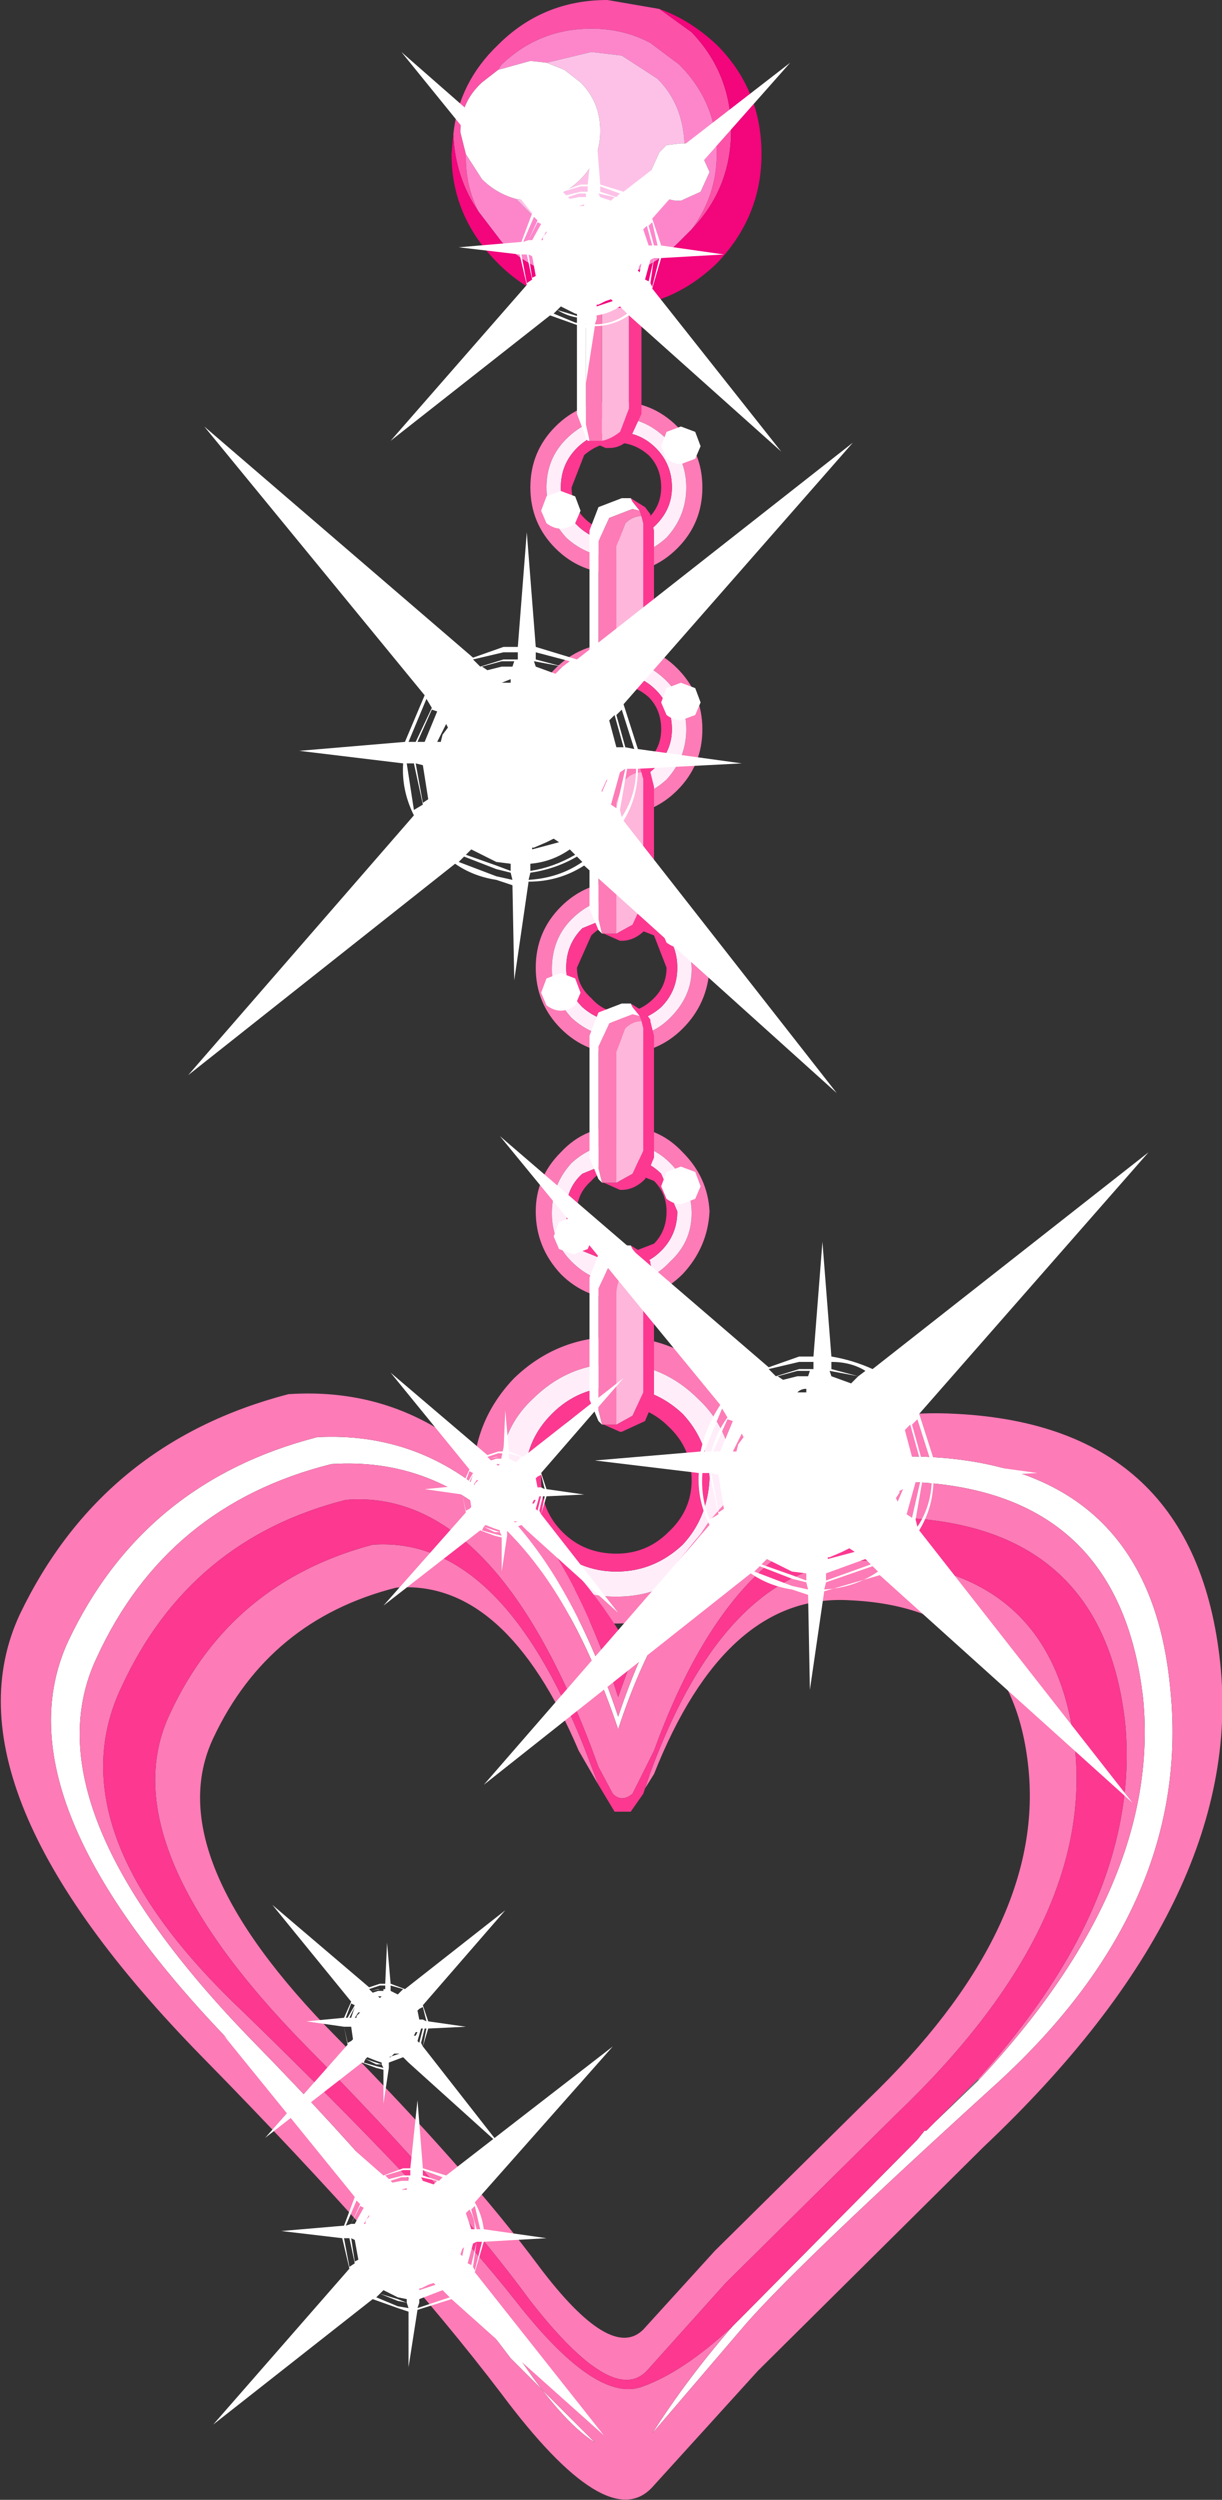 <?xml version="1.0" encoding="UTF-8" standalone="no"?>
<svg xmlns:xlink="http://www.w3.org/1999/xlink" height="69.75px" width="34.1px" xmlns="http://www.w3.org/2000/svg">
  <rect width="100%" height="100%" fill="#333333" stroke="none"/>
  <g transform="matrix(1.0, 0.0, 0.0, 1.0, 17.05, 34.85)">
    <path d="M2.45 4.2 Q1.45 3.2 0.15 3.2 -1.2 3.2 -2.2 4.2 -3.15 5.1 -3.1 6.5 -3.15 7.8 -2.2 8.8 -1.2 9.7 0.15 9.7 1.45 9.7 2.45 8.8 3.4 7.8 3.4 6.5 3.4 5.1 2.45 4.2 M0.15 10.45 Q-1.5 10.45 -2.7 9.3 -3.85 8.1 -3.85 6.45 -3.85 4.8 -2.7 3.6 -1.5 2.45 0.15 2.45 1.8 2.45 3.0 3.6 4.15 4.8 4.15 6.45 4.15 8.1 3.0 9.3 1.8 10.45 0.15 10.45" fill="#fd7bb6" fill-rule="evenodd" stroke="none"/>
    <path d="M2.75 6.4 Q2.7 5.35 2.0 4.6 1.2 3.85 0.15 3.85 -0.9 3.85 -1.65 4.6 -2.4 5.35 -2.4 6.4 -2.4 7.5 -1.65 8.25 -0.9 9.0 0.15 9.0 1.2 9.0 2.0 8.25 2.7 7.5 2.75 6.4 M2.45 4.2 Q3.4 5.1 3.4 6.5 3.4 7.8 2.45 8.8 1.45 9.7 0.15 9.7 -1.2 9.7 -2.2 8.8 -3.15 7.8 -3.1 6.5 -3.15 5.1 -2.2 4.2 -1.2 3.2 0.15 3.2 1.45 3.2 2.45 4.2" fill="#ffeef9" fill-rule="evenodd" stroke="none"/>
    <path d="M2.75 6.4 Q2.7 7.5 2.0 8.25 1.2 9.0 0.15 9.0 -0.9 9.0 -1.65 8.25 -2.4 7.5 -2.4 6.4 -2.4 5.35 -1.65 4.6 -0.9 3.85 0.15 3.85 1.2 3.85 2.0 4.6 2.7 5.35 2.75 6.4 M2.25 6.45 Q2.25 5.55 1.6 4.95 1.0 4.35 0.15 4.35 -0.75 4.35 -1.35 4.95 -1.95 5.55 -1.95 6.45 -1.95 7.3 -1.35 7.9 -0.75 8.5 0.15 8.5 1.0 8.5 1.6 7.9 2.25 7.3 2.25 6.45" fill="#fc3891" fill-rule="evenodd" stroke="none"/>
    <path d="M8.55 24.85 L8.75 24.6 8.55 24.85" fill="#686a82" fill-rule="evenodd" stroke="none"/>
    <path d="M10.25 23.2 Q15.35 17.75 14.85 12.55 14.2 6.75 8.4 6.5 2.55 6.2 0.2 13.4 -2.4 5.65 -7.8 6.0 -12.4 7.15 -14.35 11.4 -16.35 15.6 -9.95 22.15 -5.3 26.9 -2.65 30.8 -1.4 32.7 -0.45 33.3 L-2.8 30.95 Q-5.55 27.3 -10.45 22.3 -17.2 15.4 -15.15 10.95 -13.05 6.5 -8.2 5.25 -2.5 4.95 0.2 13.05 2.7 5.5 8.85 5.8 15.0 6.1 15.6 12.2 16.25 18.25 10.8 23.25 5.35 28.2 3.8 29.95 L1.15 33.05 Q2.1 31.55 3.4 30.05 L3.6 29.85 8.55 24.85 8.75 24.6 8.8 24.6 8.85 24.55 9.05 24.35 10.25 23.2" fill="#ffffff" fill-rule="evenodd" stroke="none"/>
    <path d="M10.25 23.15 L10.25 23.2 10.25 23.15 M8.75 24.6 L8.8 24.6 8.75 24.6" fill="#757575" fill-rule="evenodd" stroke="none"/>
    <path d="M10.25 23.15 L10.25 23.2 9.05 24.35 8.85 24.55 10.25 23.15" fill="#6a847c" fill-rule="evenodd" stroke="none"/>
    <path d="M10.25 23.2 L10.25 23.15 Q14.8 18.1 14.35 13.25 13.75 7.75 8.15 7.5 3.65 7.25 1.2 14.0 L0.6 15.2 Q0.3 15.45 0.05 15.2 L-0.35 14.45 Q-3.15 6.65 -7.4 7.0 -11.75 8.1 -13.65 12.2 -15.6 16.25 -10.25 21.3 -4.95 26.45 -2.7 29.3 -0.45 32.2 0.85 31.75 2.0 31.35 3.4 30.05 2.1 31.55 1.15 33.05 L3.8 29.95 Q5.35 28.2 10.8 23.25 16.25 18.25 15.6 12.2 15.0 6.1 8.85 5.8 2.7 5.5 0.2 13.05 -2.5 4.95 -8.2 5.25 -13.05 6.5 -15.15 10.95 -17.2 15.4 -10.45 22.3 -5.55 27.3 -2.8 30.95 L-0.45 33.3 Q-1.4 32.7 -2.65 30.8 -5.3 26.9 -9.95 22.15 -16.35 15.6 -14.35 11.4 -12.4 7.15 -7.8 6.0 -2.4 5.65 0.2 13.4 2.55 6.2 8.4 6.5 14.2 6.75 14.85 12.55 15.35 17.75 10.25 23.2 M0.95 15.05 L1.1 14.6 Q3.35 8.5 7.4 8.7 12.4 8.95 12.95 13.95 13.45 18.9 7.95 24.15 L3.2 28.85 1.0 31.3 Q0.05 32.3 -2.25 29.35 -4.45 26.35 -8.5 22.25 -14.05 16.6 -12.3 12.95 -10.6 9.3 -6.65 8.25 -3.1 8.0 -0.75 13.9 L-0.35 14.95 -0.9 14.0 Q-2.95 9.2 -6.0 9.45 -9.55 10.35 -11.1 13.65 -12.65 16.95 -7.65 22.0 -4.0 25.7 -2.0 28.4 0.0 31.05 0.9 30.15 L2.9 27.95 7.15 23.75 Q12.1 19.0 11.65 14.5 11.2 10.0 6.65 9.8 3.2 9.6 1.2 14.65 L0.95 15.05 M2.5 7.95 L2.7 7.65 Q5.35 4.35 9.65 4.6 16.3 4.95 17.0 11.55 17.7 18.15 10.4 25.05 L4.1 31.3 1.15 34.55 Q-0.1 35.9 -3.05 31.95 -6.05 28.0 -11.4 22.55 -18.75 15.05 -16.5 10.2 -14.2 5.4 -9.0 4.05 -4.5 3.75 -1.7 8.3 -0.6 10.0 0.2 12.5 1.15 9.75 2.5 7.95" fill="#fd7bb6" fill-rule="evenodd" stroke="none"/>
    <path d="M3.4 30.05 Q2.0 31.35 0.85 31.75 -0.45 32.2 -2.7 29.3 -4.95 26.45 -10.25 21.3 -15.6 16.25 -13.65 12.2 -11.75 8.1 -7.4 7.0 -3.15 6.65 -0.35 14.45 L0.05 15.2 Q0.3 15.45 0.6 15.2 L1.2 14.0 Q3.65 7.25 8.15 7.5 13.75 7.75 14.35 13.25 14.8 18.1 10.25 23.15 L8.85 24.55 8.8 24.6 8.75 24.6 8.55 24.85 3.6 29.85 3.4 30.05 M-0.35 14.95 L-0.75 13.9 Q-3.1 8.0 -6.65 8.25 -10.6 9.3 -12.3 12.95 -14.05 16.6 -8.5 22.25 -4.45 26.35 -2.25 29.35 0.05 32.3 1.0 31.3 L3.2 28.85 7.95 24.15 Q13.45 18.9 12.95 13.95 12.4 8.95 7.4 8.7 3.35 8.5 1.1 14.6 L0.95 15.05 0.9 15.2 0.55 15.7 0.5 15.7 0.1 15.7 -0.2 15.2 -0.35 14.95 M2.5 7.95 Q1.15 9.75 0.2 12.5 -0.6 10.0 -1.7 8.3 -0.7 9.2 0.25 10.7 L2.5 7.95" fill="#fc3891" fill-rule="evenodd" stroke="none"/>
    <path d="M-1.4 -2.7 Q-0.7 -3.45 0.3 -3.4 1.3 -3.45 2.0 -2.7 2.7 -2.0 2.75 -1.05 2.7 -0.05 2.0 0.7 1.3 1.4 0.3 1.4 -0.7 1.4 -1.4 0.7 -2.1 -0.05 -2.1 -1.05 -2.1 -2.0 -1.4 -2.7 M-1.1 -2.4 Q-1.65 -1.8 -1.65 -1.0 -1.65 -0.2 -1.1 0.35 -0.5 0.95 0.3 0.95 1.1 0.95 1.65 0.35 2.25 -0.2 2.25 -1.0 2.25 -1.8 1.65 -2.4 1.1 -2.95 0.3 -2.95 -0.5 -2.95 -1.1 -2.4" fill="#fd7bb6" fill-rule="evenodd" stroke="none"/>
    <path d="M-1.1 -2.4 Q-0.5 -2.95 0.3 -2.95 1.1 -2.95 1.65 -2.4 2.25 -1.8 2.25 -1.0 2.25 -0.2 1.65 0.35 1.1 0.95 0.3 0.95 -0.5 0.95 -1.1 0.35 -1.65 -0.2 -1.65 -1.0 -1.65 -1.8 -1.1 -2.4 M-0.8 -2.1 Q-1.25 -1.7 -1.25 -1.05 -1.25 -0.4 -0.8 0.05 L0.3 0.5 Q0.95 0.5 1.4 0.05 1.85 -0.4 1.85 -1.05 L1.4 -2.1 Q0.95 -2.55 0.3 -2.55 L-0.8 -2.1" fill="#ffeef9" fill-rule="evenodd" stroke="none"/>
    <path d="M-0.55 -1.9 Q-0.95 -1.55 -0.95 -1.05 -0.95 -0.5 -0.55 -0.15 -0.2 0.2 0.3 0.2 L1.2 -0.15 Q1.55 -0.5 1.55 -1.05 1.55 -1.55 1.2 -1.9 L0.3 -2.25 Q-0.2 -2.3 -0.55 -1.9 M-0.8 -2.1 L0.3 -2.55 Q0.95 -2.55 1.4 -2.1 L1.85 -1.05 Q1.85 -0.4 1.4 0.05 0.95 0.5 0.3 0.5 L-0.8 0.05 Q-1.25 -0.4 -1.25 -1.05 -1.25 -1.7 -0.8 -2.1" fill="#fc3891" fill-rule="evenodd" stroke="none"/>
    <path d="M2.0 -9.55 Q2.7 -8.85 2.75 -7.85 2.7 -6.85 2.0 -6.15 1.3 -5.45 0.3 -5.45 -0.7 -5.45 -1.4 -6.15 -2.1 -6.85 -2.1 -7.85 -2.1 -8.85 -1.4 -9.55 -0.7 -10.25 0.3 -10.25 1.3 -10.25 2.0 -9.55 M1.65 -9.2 Q1.1 -9.8 0.3 -9.8 -0.5 -9.8 -1.1 -9.2 -1.65 -8.65 -1.65 -7.8 -1.65 -7.05 -1.1 -6.45 -0.5 -5.9 0.3 -5.9 1.1 -5.9 1.65 -6.45 2.25 -7.05 2.25 -7.8 2.25 -8.65 1.65 -9.2" fill="#fd7bb6" fill-rule="evenodd" stroke="none"/>
    <path d="M1.4 -8.95 Q0.95 -9.4 0.3 -9.4 L-0.8 -8.95 Q-1.25 -8.5 -1.25 -7.85 -1.25 -7.2 -0.8 -6.75 -0.35 -6.35 0.3 -6.3 0.95 -6.35 1.4 -6.75 1.85 -7.2 1.85 -7.85 1.85 -8.5 1.4 -8.95 M1.65 -9.2 Q2.25 -8.65 2.25 -7.8 2.25 -7.05 1.65 -6.45 1.1 -5.9 0.3 -5.9 -0.5 -5.9 -1.1 -6.45 -1.65 -7.05 -1.65 -7.8 -1.65 -8.65 -1.1 -9.2 -0.5 -9.8 0.3 -9.8 1.1 -9.8 1.65 -9.2" fill="#ffeef9" fill-rule="evenodd" stroke="none"/>
    <path d="M1.4 -8.95 Q1.85 -8.5 1.85 -7.85 1.85 -7.2 1.4 -6.75 0.95 -6.35 0.3 -6.3 -0.35 -6.35 -0.8 -6.75 -1.25 -7.2 -1.25 -7.85 -1.25 -8.5 -0.8 -8.95 L0.3 -9.4 Q0.95 -9.4 1.4 -8.95 M1.2 -8.75 L0.3 -9.1 Q-0.2 -9.1 -0.55 -8.75 L-0.95 -7.85 Q-0.95 -7.35 -0.55 -7.0 -0.2 -6.6 0.3 -6.6 0.8 -6.6 1.2 -7.0 1.55 -7.35 1.55 -7.85 L1.2 -8.75" fill="#fc3891" fill-rule="evenodd" stroke="none"/>
    <path d="M1.55 -15.85 Q0.95 -16.45 0.15 -16.45 -0.65 -16.45 -1.25 -15.85 -1.8 -15.3 -1.8 -14.5 -1.8 -13.7 -1.25 -13.1 -0.65 -12.55 0.15 -12.55 0.95 -12.55 1.55 -13.1 2.1 -13.7 2.1 -14.5 2.1 -15.3 1.55 -15.85 M0.15 -12.1 Q-0.85 -12.1 -1.55 -12.8 -2.25 -13.5 -2.25 -14.5 -2.25 -15.5 -1.55 -16.2 -0.85 -16.9 0.15 -16.9 1.15 -16.9 1.85 -16.2 2.55 -15.5 2.55 -14.5 2.55 -13.5 1.85 -12.8 1.15 -12.1 0.15 -12.1" fill="#fd7bb6" fill-rule="evenodd" stroke="none"/>
    <path d="M1.55 -15.85 Q2.1 -15.3 2.1 -14.5 2.1 -13.7 1.55 -13.1 0.95 -12.55 0.15 -12.55 -0.65 -12.55 -1.25 -13.1 -1.8 -13.7 -1.8 -14.5 -1.8 -15.3 -1.25 -15.85 -0.65 -16.45 0.15 -16.45 0.95 -16.45 1.55 -15.85 M1.7 -14.5 Q1.7 -15.15 1.25 -15.6 0.8 -16.05 0.15 -16.05 -0.5 -16.05 -0.95 -15.6 -1.4 -15.15 -1.4 -14.5 -1.4 -13.9 -0.95 -13.45 -0.5 -13.0 0.15 -13.0 0.8 -13.0 1.25 -13.45 1.7 -13.9 1.7 -14.5" fill="#ffeef9" fill-rule="evenodd" stroke="none"/>
    <path d="M1.4 -14.5 Q1.4 -15.05 1.05 -15.4 0.65 -15.75 0.15 -15.75 -0.35 -15.75 -0.75 -15.4 L-1.1 -14.5 Q-1.1 -14.0 -0.75 -13.65 -0.35 -13.25 0.15 -13.25 0.65 -13.25 1.05 -13.65 1.4 -14.0 1.4 -14.5 M1.7 -14.5 Q1.7 -13.9 1.25 -13.45 0.8 -13.0 0.15 -13.0 -0.5 -13.0 -0.95 -13.45 -1.4 -13.9 -1.4 -14.5 -1.4 -15.15 -0.95 -15.6 -0.5 -16.05 0.15 -16.05 0.8 -16.05 1.25 -15.6 1.7 -15.15 1.7 -14.5" fill="#fc3891" fill-rule="evenodd" stroke="none"/>
    <path d="M1.55 -22.6 Q0.95 -23.2 0.15 -23.2 -0.65 -23.2 -1.25 -22.6 -1.8 -22.05 -1.8 -21.25 -1.8 -20.45 -1.25 -19.85 -0.65 -19.3 0.15 -19.3 0.95 -19.3 1.55 -19.85 2.1 -20.45 2.1 -21.25 2.1 -22.05 1.55 -22.6 M0.15 -18.85 Q-0.85 -18.85 -1.55 -19.55 -2.25 -20.25 -2.25 -21.25 -2.25 -22.25 -1.55 -22.95 -0.85 -23.65 0.15 -23.65 1.15 -23.65 1.85 -22.95 2.55 -22.25 2.55 -21.25 2.55 -20.25 1.85 -19.55 1.15 -18.85 0.15 -18.85" fill="#fd7bb6" fill-rule="evenodd" stroke="none"/>
    <path d="M1.7 -21.25 Q1.7 -21.9 1.25 -22.35 0.8 -22.8 0.15 -22.8 -0.5 -22.8 -0.95 -22.35 -1.4 -21.9 -1.4 -21.25 -1.4 -20.65 -0.95 -20.2 -0.5 -19.75 0.15 -19.75 0.8 -19.75 1.25 -20.2 1.7 -20.65 1.7 -21.25 M1.55 -22.6 Q2.1 -22.05 2.1 -21.25 2.1 -20.45 1.55 -19.85 0.95 -19.3 0.15 -19.3 -0.65 -19.3 -1.25 -19.85 -1.8 -20.45 -1.8 -21.25 -1.8 -22.05 -1.25 -22.6 -0.65 -23.2 0.15 -23.2 0.95 -23.2 1.55 -22.6" fill="#ffeef9" fill-rule="evenodd" stroke="none"/>
    <path d="M1.7 -21.25 Q1.7 -20.65 1.25 -20.2 0.8 -19.75 0.15 -19.75 -0.5 -19.75 -0.95 -20.2 -1.4 -20.65 -1.4 -21.25 -1.4 -21.9 -0.95 -22.35 -0.5 -22.8 0.15 -22.8 0.8 -22.8 1.25 -22.35 1.7 -21.9 1.7 -21.25 M1.4 -21.25 Q1.4 -21.8 1.05 -22.15 0.65 -22.5 0.15 -22.5 -0.35 -22.5 -0.75 -22.15 L-1.1 -21.25 Q-1.1 -20.75 -0.75 -20.4 -0.35 -20.0 0.15 -20.0 0.65 -20.0 1.05 -20.4 1.4 -20.75 1.4 -21.25" fill="#fc3891" fill-rule="evenodd" stroke="none"/>
    <path d="M0.55 -6.85 L0.95 -6.6 1.1 -6.4 1.1 -6.35 1.2 -5.95 1.2 -2.55 0.95 -1.95 Q0.65 -1.65 0.3 -1.65 L0.25 -1.65 -0.2 -1.85 -0.25 -1.85 0.0 -1.85 0.15 -1.85 0.6 -2.1 0.9 -2.75 0.9 -6.15 0.85 -6.35 0.8 -6.5 0.6 -6.75 0.55 -6.85" fill="#fc3891" fill-rule="evenodd" stroke="none"/>
    <path d="M0.8 -6.5 L0.85 -6.35 Q0.6 -6.35 0.4 -6.15 L0.15 -5.5 0.15 -2.1 0.15 -1.85 0.0 -1.85 -0.25 -1.85 -0.35 -2.25 -0.35 -5.65 -0.05 -6.3 0.6 -6.55 0.8 -6.5" fill="#fd7bb6" fill-rule="evenodd" stroke="none"/>
    <path d="M0.55 -6.85 L0.6 -6.75 0.8 -6.5 0.6 -6.55 -0.05 -6.3 -0.35 -5.65 -0.35 -2.25 -0.25 -1.85 -0.35 -1.95 -0.6 -2.55 -0.6 -5.95 -0.35 -6.6 0.3 -6.85 0.55 -6.85" fill="#ffffff" fill-rule="evenodd" stroke="none"/>
    <path d="M0.85 -6.35 L0.9 -6.15 0.9 -2.75 0.6 -2.1 0.15 -1.85 0.15 -2.1 0.15 -5.5 0.4 -6.15 Q0.6 -6.35 0.85 -6.35" fill="#feb6db" fill-rule="evenodd" stroke="none"/>
    <path d="M0.55 -13.8 L0.95 -13.55 1.1 -13.35 1.1 -13.3 1.2 -12.9 1.2 -9.5 0.95 -8.9 Q0.65 -8.6 0.3 -8.6 L0.25 -8.6 -0.2 -8.8 -0.25 -8.8 0.0 -8.8 0.15 -8.8 0.6 -9.05 0.9 -9.7 0.9 -13.1 0.85 -13.3 0.8 -13.45 0.6 -13.7 0.55 -13.8" fill="#fc3891" fill-rule="evenodd" stroke="none"/>
    <path d="M0.8 -13.45 L0.85 -13.3 Q0.6 -13.3 0.4 -13.1 L0.15 -12.45 0.15 -9.05 0.15 -8.8 0.0 -8.8 -0.25 -8.8 -0.35 -9.2 -0.35 -12.6 -0.05 -13.25 0.6 -13.5 0.8 -13.45" fill="#fd7bb6" fill-rule="evenodd" stroke="none"/>
    <path d="M0.55 -13.8 L0.6 -13.7 0.8 -13.45 0.6 -13.5 -0.05 -13.25 -0.35 -12.6 -0.35 -9.2 -0.25 -8.8 -0.35 -8.9 -0.6 -9.5 -0.6 -12.9 -0.35 -13.55 0.3 -13.8 0.55 -13.8" fill="#ffffff" fill-rule="evenodd" stroke="none"/>
    <path d="M0.85 -13.3 L0.9 -13.1 0.9 -9.7 0.6 -9.05 0.15 -8.8 0.15 -9.05 0.15 -12.45 0.4 -13.1 Q0.6 -13.3 0.85 -13.3" fill="#feb6db" fill-rule="evenodd" stroke="none"/>
    <path d="M0.55 -20.95 L0.95 -20.7 1.1 -20.5 1.1 -20.45 1.2 -20.05 1.2 -16.65 0.95 -16.05 Q0.65 -15.75 0.3 -15.75 L0.25 -15.75 -0.2 -15.95 -0.25 -15.95 0.0 -15.95 0.15 -15.95 0.6 -16.2 0.9 -16.85 0.9 -20.25 0.85 -20.45 0.8 -20.6 0.6 -20.85 0.55 -20.95" fill="#fc3891" fill-rule="evenodd" stroke="none"/>
    <path d="M0.8 -20.6 L0.85 -20.45 Q0.6 -20.45 0.4 -20.25 L0.15 -19.6 0.15 -16.2 0.15 -15.95 0.0 -15.95 -0.25 -15.95 -0.35 -16.35 -0.35 -19.75 -0.05 -20.4 0.6 -20.65 0.8 -20.6" fill="#fd7bb6" fill-rule="evenodd" stroke="none"/>
    <path d="M0.55 -20.95 L0.6 -20.85 0.8 -20.6 0.6 -20.65 -0.05 -20.4 -0.35 -19.75 -0.35 -16.35 -0.25 -15.95 -0.35 -16.05 -0.6 -16.65 -0.6 -20.05 -0.35 -20.7 0.3 -20.95 0.55 -20.95" fill="#ffffff" fill-rule="evenodd" stroke="none"/>
    <path d="M0.85 -20.45 L0.9 -20.25 0.9 -16.85 0.6 -16.2 0.15 -15.95 0.15 -16.2 0.15 -19.6 0.4 -20.25 Q0.6 -20.45 0.85 -20.45" fill="#feb6db" fill-rule="evenodd" stroke="none"/>
    <path d="M0.55 -0.1 L0.95 0.15 1.1 0.35 1.1 0.4 1.2 0.8 1.2 4.2 0.95 4.8 0.3 5.1 0.25 5.1 -0.2 4.9 -0.25 4.9 0.0 4.9 0.15 4.9 0.6 4.65 0.9 4.0 0.9 0.6 0.85 0.4 0.8 0.25 0.6 0.0 0.55 -0.1" fill="#fc3891" fill-rule="evenodd" stroke="none"/>
    <path d="M0.8 0.25 L0.85 0.4 Q0.6 0.4 0.4 0.6 0.15 0.9 0.15 1.25 L0.15 4.65 0.15 4.9 0.0 4.9 -0.25 4.9 -0.35 4.5 -0.35 1.1 -0.05 0.45 Q0.2 0.2 0.6 0.2 L0.8 0.25" fill="#fd7bb6" fill-rule="evenodd" stroke="none"/>
    <path d="M0.55 -0.1 L0.6 0.0 0.8 0.25 0.6 0.2 Q0.2 0.2 -0.05 0.45 L-0.35 1.1 -0.35 4.5 -0.25 4.9 -0.35 4.8 -0.6 4.2 -0.6 0.8 -0.35 0.15 0.3 -0.1 0.55 -0.1" fill="#ffffff" fill-rule="evenodd" stroke="none"/>
    <path d="M0.85 0.4 L0.9 0.6 0.9 4.0 0.6 4.65 0.15 4.9 0.15 4.65 0.15 1.25 Q0.15 0.9 0.4 0.6 0.6 0.4 0.85 0.4" fill="#feb6db" fill-rule="evenodd" stroke="none"/>
    <path d="M-1.0 -6.8 Q-1.2 -6.65 -1.4 -6.65 -1.6 -6.65 -1.8 -6.8 L-1.95 -7.15 -1.8 -7.55 -1.4 -7.7 -1.0 -7.55 -0.85 -7.15 -1.0 -6.8" fill="#ffffff" fill-rule="evenodd" stroke="none"/>
    <path d="M2.35 -8.55 L1.95 -8.4 Q1.75 -8.4 1.55 -8.55 L1.4 -8.9 1.55 -9.3 1.95 -9.45 2.35 -9.3 2.5 -8.9 2.35 -8.55" fill="#ffffff" fill-rule="evenodd" stroke="none"/>
    <path d="M-0.65 0.0 L-1.05 0.15 -1.45 0.0 -1.6 -0.35 -1.45 -0.75 -1.05 -0.9 -0.65 -0.75 Q-0.5 -0.6 -0.5 -0.35 L-0.65 0.0" fill="#ffffff" fill-rule="evenodd" stroke="none"/>
    <path d="M2.35 -1.4 L1.95 -1.25 Q1.75 -1.25 1.55 -1.4 L1.4 -1.75 1.55 -2.15 1.95 -2.3 2.35 -2.15 2.5 -1.75 2.35 -1.4" fill="#ffffff" fill-rule="evenodd" stroke="none"/>
    <path d="M-0.65 -13.5 L-1.05 -13.35 -1.45 -13.5 -1.6 -13.85 -1.45 -14.25 -1.05 -14.4 -0.65 -14.25 Q-0.5 -14.1 -0.5 -13.85 L-0.65 -13.5" fill="#ffffff" fill-rule="evenodd" stroke="none"/>
    <path d="M2.35 -14.9 L1.95 -14.75 Q1.75 -14.75 1.55 -14.9 L1.4 -15.25 1.55 -15.65 1.95 -15.8 2.35 -15.65 2.5 -15.25 2.35 -14.9" fill="#ffffff" fill-rule="evenodd" stroke="none"/>
    <path d="M-1.0 -20.25 Q-1.2 -20.1 -1.4 -20.1 -1.6 -20.1 -1.8 -20.25 L-1.95 -20.6 -1.8 -21.0 -1.4 -21.15 -1.0 -21.0 -0.85 -20.6 -1.0 -20.25" fill="#ffffff" fill-rule="evenodd" stroke="none"/>
    <path d="M2.35 -22.05 L1.95 -21.9 Q1.75 -21.9 1.55 -22.05 L1.4 -22.4 1.55 -22.8 1.95 -22.95 2.35 -22.8 2.5 -22.4 2.35 -22.05" fill="#ffffff" fill-rule="evenodd" stroke="none"/>
    <path d="M0.4 -27.25 L0.25 -27.5 0.15 -27.55 0.55 -27.3 0.7 -27.1 0.85 -26.65 0.85 -23.3 0.55 -22.65 Q0.3 -22.35 -0.05 -22.35 L-0.15 -22.35 -0.6 -22.55 -0.65 -22.55 -0.6 -22.55 -0.4 -22.55 -0.25 -22.55 Q0.0 -22.6 0.25 -22.8 L0.5 -23.45 0.5 -26.85 0.45 -27.1 0.4 -27.25" fill="#fc3891" fill-rule="evenodd" stroke="none"/>
    <path d="M0.4 -27.25 L0.45 -27.1 0.0 -26.85 -0.25 -26.2 -0.25 -22.8 -0.25 -22.55 -0.4 -22.55 -0.6 -22.55 -0.7 -23.0 -0.7 -26.35 -0.45 -27.0 0.2 -27.25 0.4 -27.25" fill="#fd7bb6" fill-rule="evenodd" stroke="none"/>
    <path d="M0.15 -27.55 L0.25 -27.5 0.4 -27.25 0.2 -27.25 -0.45 -27.0 -0.7 -26.35 -0.7 -23.0 -0.6 -22.55 -0.65 -22.55 -0.7 -22.65 -0.95 -23.3 -0.95 -26.65 -0.7 -27.3 -0.05 -27.55 0.15 -27.55" fill="#ffffff" fill-rule="evenodd" stroke="none"/>
    <path d="M0.45 -27.1 L0.5 -26.85 0.5 -23.45 0.25 -22.8 Q0.0 -22.6 -0.25 -22.55 L-0.25 -22.8 -0.25 -26.2 0.0 -26.85 0.45 -27.1" fill="#feb6db" fill-rule="evenodd" stroke="none"/>
    <path d="M-4.4 -31.1 Q-4.25 -32.55 -3.15 -33.6 -1.9 -34.85 -0.1 -34.85 L1.35 -34.6 2.25 -33.95 Q3.35 -32.8 3.35 -31.2 3.35 -29.6 2.25 -28.45 2.95 -29.4 2.95 -30.55 2.95 -32.0 1.9 -33.05 L1.1 -33.65 Q0.35 -34.05 -0.55 -34.05 -2.0 -34.05 -3.05 -33.05 L-3.15 -32.9 -3.6 -32.55 Q-4.2 -32.0 -4.2 -31.2 L-4.2 -31.15 -4.05 -30.55 -4.05 -30.45 Q-4.05 -29.65 -3.7 -28.95 -4.35 -29.9 -4.4 -31.1" fill="#fc52a8" fill-rule="evenodd" stroke="none"/>
    <path d="M-3.7 -28.95 Q-4.05 -29.65 -4.05 -30.45 L-4.05 -30.55 -3.6 -29.85 Q-3.2 -29.45 -2.65 -29.3 L-2.35 -29.0 Q-1.65 -28.25 -0.55 -28.25 0.5 -28.25 1.3 -29.0 L1.55 -29.3 1.8 -29.25 1.95 -29.25 2.5 -29.5 2.75 -30.05 2.5 -30.6 2.35 -30.8 2.15 -30.85 2.05 -30.85 Q2.0 -31.95 1.3 -32.65 L0.3 -33.3 -0.55 -33.4 -1.8 -33.1 -2.25 -33.15 -3.15 -32.9 -3.05 -33.05 Q-2.0 -34.05 -0.55 -34.05 0.35 -34.05 1.1 -33.65 L1.9 -33.05 Q2.95 -32.0 2.95 -30.55 2.95 -29.4 2.25 -28.45 L1.9 -28.1 Q0.85 -27.05 -0.55 -27.05 -2.0 -27.05 -3.05 -28.1 L-3.7 -28.95" fill="#fd86cb" fill-rule="evenodd" stroke="none"/>
    <path d="M-1.8 -33.1 L-0.55 -33.4 0.3 -33.3 1.3 -32.65 Q2.0 -31.95 2.05 -30.85 L1.95 -30.85 1.55 -30.8 1.35 -30.6 1.1 -30.05 1.15 -29.8 1.35 -29.5 1.55 -29.3 1.3 -29.0 Q0.5 -28.25 -0.55 -28.25 -1.65 -28.25 -2.35 -29.0 L-2.65 -29.3 -2.25 -29.25 Q-1.45 -29.25 -0.85 -29.85 -0.3 -30.4 -0.3 -31.2 -0.3 -32.0 -0.85 -32.55 L-1.3 -32.9 -1.8 -33.1" fill="#fdc1e8" fill-rule="evenodd" stroke="none"/>
    <path d="M-4.05 -30.55 L-4.2 -31.15 -4.2 -31.2 Q-4.2 -32.0 -3.6 -32.55 L-3.15 -32.9 -2.25 -33.15 -1.8 -33.1 -1.3 -32.9 -0.85 -32.55 Q-0.3 -32.0 -0.3 -31.2 -0.3 -30.4 -0.85 -29.85 -1.45 -29.25 -2.25 -29.25 L-2.65 -29.3 Q-3.2 -29.45 -3.6 -29.85 L-4.05 -30.55 M2.05 -30.85 L2.15 -30.85 2.35 -30.8 2.5 -30.6 2.75 -30.05 2.5 -29.5 1.95 -29.25 1.8 -29.25 1.55 -29.3 1.35 -29.5 1.15 -29.8 1.1 -30.05 1.35 -30.6 1.55 -30.8 1.95 -30.85 2.05 -30.85" fill="#ffffff" fill-rule="evenodd" stroke="none"/>
    <path d="M1.35 -34.6 Q2.2 -34.3 2.95 -33.6 4.2 -32.35 4.2 -30.55 4.2 -28.8 2.95 -27.5 1.65 -26.25 -0.1 -26.25 -1.9 -26.25 -3.15 -27.5 -4.45 -28.8 -4.45 -30.55 L-4.4 -31.1 Q-4.35 -29.9 -3.7 -28.95 L-3.05 -28.1 Q-2.0 -27.05 -0.55 -27.05 0.85 -27.05 1.9 -28.1 L2.25 -28.45 Q3.35 -29.6 3.35 -31.2 3.35 -32.8 2.25 -33.95 L1.35 -34.6" fill="#f3057c" fill-rule="evenodd" stroke="none"/>
    <path d="M5.2 3.55 L4.8 3.65 4.65 3.55 5.2 3.4 5.55 3.4 5.5 3.55 5.2 3.55 M4.6 3.55 L4.4 3.35 5.25 3.15 5.65 3.15 5.65 3.35 5.25 3.35 4.6 3.55 M5.45 4.0 L5.25 4.0 5.2 4.0 Q5.3 3.9 5.45 3.9 L5.45 4.0 M3.4 4.8 L3.05 5.65 2.85 5.65 3.25 4.75 3.4 4.8 M5.25 3.0 L4.4 3.3 -3.1 -3.15 3.05 4.35 Q2.65 4.95 2.5 5.65 L-0.45 5.9 2.45 6.25 Q2.4 7.0 2.75 7.7 L-3.55 14.95 3.9 9.05 Q4.4 9.4 5.05 9.5 L5.5 9.65 5.55 12.3 5.95 9.55 7.5 9.1 14.55 15.45 8.6 7.85 Q9.0 7.2 9.0 6.4 L11.9 6.25 9.0 5.85 8.6 4.6 15.0 -2.7 7.3 3.35 Q6.75 3.1 6.15 3.0 L5.9 -0.2 5.65 3.0 5.25 3.0 M3.65 5.15 L3.7 5.25 3.55 5.45 3.5 5.65 3.4 5.65 3.65 5.15 M2.6 5.65 L3.1 4.45 3.25 4.7 Q2.95 5.1 2.8 5.65 L2.6 5.65 M3.0 6.3 L3.15 7.25 3.0 7.35 2.8 6.25 3.0 6.3 M2.75 6.25 L3.0 7.4 2.75 7.55 Q2.5 6.95 2.55 6.25 L2.75 6.25 M4.35 8.65 L5.05 9.0 5.45 9.05 5.45 9.25 5.05 9.1 4.2 8.8 4.35 8.65 M4.15 8.85 L5.05 9.2 5.45 9.3 5.5 9.5 5.05 9.4 4.0 9.0 4.15 8.85 M6.1 3.4 L6.9 3.55 6.7 3.75 6.15 3.55 6.1 3.4 M6.15 3.15 Q6.7 3.15 7.1 3.4 L6.9 3.55 6.15 3.35 6.15 3.15 M8.2 5.05 L8.35 4.9 8.6 5.8 8.4 5.8 8.2 5.05 M8.55 4.75 L8.9 5.85 8.65 5.8 8.4 4.9 8.55 4.75 M8.05 6.8 L8.05 6.75 8.15 6.7 8.0 7.05 7.95 6.95 8.05 6.8 M8.5 6.5 L8.65 6.4 8.4 7.5 8.25 7.4 8.5 6.5 M8.5 7.55 L8.7 6.4 8.95 6.4 Q8.95 7.15 8.55 7.75 L8.5 7.55 M6.45 8.45 L6.65 8.35 6.8 8.45 6.05 8.65 6.05 8.6 6.1 8.6 6.45 8.45 M7.25 8.8 L6.0 9.25 6.0 9.05 7.1 8.65 7.25 8.8 M7.45 9.0 Q6.8 9.45 5.95 9.5 L6.0 9.3 7.3 8.85 7.45 9.0" fill="#ffffff" fill-rule="evenodd" stroke="none"/>
    <path d="M-6.1 26.05 L-6.15 26.0 -5.85 25.9 -5.65 25.9 -5.65 26.0 -5.85 26.0 -6.1 26.05 M-6.3 25.85 L-5.8 25.7 -5.6 25.7 -5.6 25.85 -5.8 25.85 -6.2 25.95 -6.3 25.85 M-5.7 26.25 L-5.8 26.25 -5.85 26.25 -5.7 26.2 -5.7 26.25 M-6.9 26.75 L-7.15 27.2 -7.25 27.2 -7.0 26.7 -6.9 26.75 M-5.8 25.65 L-6.35 25.85 -10.8 21.95 -7.15 26.45 -7.45 27.25 -9.2 27.4 -7.5 27.6 -7.3 28.45 -11.1 32.8 -6.65 29.3 -5.95 29.55 -5.65 29.65 -5.65 31.2 -5.4 29.6 -4.45 29.3 -0.2 33.1 -3.8 28.55 -3.55 27.7 -1.8 27.6 -3.55 27.35 Q-3.6 26.95 -3.8 26.6 L0.05 22.25 -4.6 25.85 -5.25 25.65 -5.4 23.75 -5.6 25.65 -5.8 25.65 M-6.75 26.95 L-6.75 27.0 -6.85 27.1 -6.85 27.2 -6.9 27.2 -6.75 26.95 M-7.3 27.6 L-7.15 28.3 -7.3 28.4 -7.45 27.6 -7.3 27.6 M-7.4 27.25 L-7.1 26.55 -7.0 26.65 -7.25 27.2 -7.4 27.25 M-7.15 27.65 L-7.05 28.2 -7.15 28.25 -7.25 27.6 -7.15 27.65 M-6.45 29.15 L-5.95 29.35 -5.7 29.4 -5.65 29.55 -5.95 29.5 -6.55 29.25 -6.45 29.15 -6.35 29.05 -5.95 29.25 -5.7 29.3 -5.7 29.4 -5.95 29.3 -6.45 29.15 M-5.25 25.7 L-4.7 25.9 -4.8 26.0 -5.25 25.85 -5.25 25.7 M-5.3 25.9 L-4.85 26.0 -4.95 26.1 -5.25 26.0 -5.3 25.9 M-3.8 26.7 L-3.65 27.35 -3.75 27.35 -3.9 26.8 -3.8 26.7 M-4.05 26.9 L-3.95 26.8 Q-3.8 27.05 -3.8 27.35 L-3.9 27.35 -4.05 26.9 M-3.85 28.4 L-3.75 27.7 -3.6 27.7 -3.8 28.5 -3.85 28.4 M-3.85 27.75 L-3.75 27.7 -3.9 28.35 -4.0 28.3 -3.85 27.75 M-4.2 28.05 L-4.15 27.9 -4.1 27.85 -4.15 28.1 -4.2 28.05 M-5.1 28.9 L-4.95 28.85 -4.9 28.9 -5.35 29.05 -5.35 29.0 -5.3 29.0 -5.1 28.9 M-4.5 29.25 L-5.4 29.55 -5.35 29.4 -4.6 29.15 -4.5 29.25 M-4.6 29.15 L-5.35 29.4 -5.35 29.3 -4.7 29.05 -4.6 29.15" fill="#ffffff" fill-rule="evenodd" stroke="none"/>
    <path d="M-3.45 -16.15 L-3.6 -16.25 -3.05 -16.4 -2.7 -16.4 -2.75 -16.25 -3.05 -16.25 -3.45 -16.15 M-3.85 -16.45 L-3.0 -16.65 -2.6 -16.65 -2.6 -16.45 -3.0 -16.45 -3.65 -16.25 -3.85 -16.45 M-2.8 -15.8 L-3.0 -15.8 -3.05 -15.8 -2.8 -15.9 -2.8 -15.8 M-4.85 -15.0 L-5.2 -14.15 -5.4 -14.15 -5.0 -15.05 -4.85 -15.0 M-3.0 -16.8 L-3.85 -16.5 -11.35 -22.95 -5.2 -15.45 -5.75 -14.15 -8.7 -13.9 -5.8 -13.55 Q-5.85 -12.8 -5.5 -12.1 L-11.8 -4.85 -4.35 -10.75 Q-3.85 -10.4 -3.2 -10.3 L-2.75 -10.15 -2.7 -7.5 -2.3 -10.25 Q-1.45 -10.25 -0.75 -10.7 L6.3 -4.35 0.35 -11.95 Q0.75 -12.6 0.75 -13.4 L3.65 -13.55 0.75 -13.95 0.35 -15.2 6.75 -22.5 -0.95 -16.45 -2.1 -16.8 -2.35 -20.0 -2.6 -16.8 -3.0 -16.8 M-4.6 -14.65 L-4.55 -14.55 -4.7 -14.35 -4.75 -14.15 -4.85 -14.15 -4.6 -14.65 M-5.5 -13.55 L-5.25 -12.4 -5.5 -12.25 -5.7 -13.55 -5.5 -13.55 M-5.65 -14.15 L-5.15 -15.35 -5.0 -15.1 -5.45 -14.15 -5.65 -14.15 M-5.25 -13.5 L-5.1 -12.55 -5.25 -12.45 -5.45 -13.55 -5.25 -13.5 M-4.1 -10.95 L-3.2 -10.6 -2.8 -10.5 -2.75 -10.3 -3.2 -10.4 -4.25 -10.8 -4.1 -10.95 M-3.9 -11.15 L-3.2 -10.8 -2.8 -10.75 -2.8 -10.55 -3.2 -10.7 -4.05 -11.0 -3.9 -11.15 M-2.1 -16.65 L-1.15 -16.4 -1.35 -16.25 -2.1 -16.45 -2.1 -16.65 M-2.15 -16.4 L-1.35 -16.25 -1.55 -16.05 -2.1 -16.25 -2.15 -16.4 M0.3 -15.05 L0.65 -13.95 0.4 -14.0 0.15 -14.9 0.3 -15.05 M-0.05 -14.75 L0.1 -14.9 0.35 -14.0 0.15 -14.0 -0.05 -14.75 M0.25 -12.25 L0.45 -13.4 0.7 -13.4 Q0.7 -12.65 0.3 -12.05 L0.25 -12.25 M0.25 -13.3 L0.4 -13.4 0.15 -12.3 0.0 -12.4 0.25 -13.3 M-0.3 -12.85 L-0.2 -13.0 -0.2 -13.05 -0.1 -13.1 -0.25 -12.75 -0.3 -12.85 M-1.8 -11.35 L-1.6 -11.45 -1.45 -11.35 -2.2 -11.15 -2.2 -11.2 -2.15 -11.2 -1.8 -11.35 M-0.8 -10.8 Q-1.45 -10.35 -2.3 -10.3 L-2.25 -10.5 Q-1.55 -10.6 -0.95 -10.95 L-0.8 -10.8 M-1.0 -11.0 Q-1.6 -10.65 -2.25 -10.55 L-2.25 -10.75 Q-1.65 -10.8 -1.15 -11.15 L-1.0 -11.0" fill="#ffffff" fill-rule="evenodd" stroke="none"/>
    <path d="M-1.2 -29.35 L-0.9 -29.45 -0.7 -29.45 -0.7 -29.35 -0.9 -29.35 -1.15 -29.3 -1.2 -29.35 M-0.85 -29.65 L-0.65 -29.65 -0.65 -29.5 -0.85 -29.5 -1.25 -29.4 -1.35 -29.5 -0.85 -29.65 M-0.75 -29.1 L-0.85 -29.1 -0.9 -29.1 -0.75 -29.15 -0.75 -29.1 M-1.95 -28.6 L-2.2 -28.15 -2.3 -28.15 -2.05 -28.65 -1.95 -28.6 M-0.85 -29.7 L-1.4 -29.5 -5.85 -33.4 -2.2 -28.9 -2.5 -28.1 -4.25 -27.95 -2.55 -27.75 -2.35 -26.9 -6.15 -22.55 -1.7 -26.05 -1.0 -25.8 -0.7 -25.7 -0.7 -24.15 -0.45 -25.75 Q0.05 -25.75 0.5 -26.05 L4.75 -22.25 1.15 -26.8 1.4 -27.65 3.15 -27.75 1.4 -28.0 1.15 -28.75 5.0 -33.1 0.35 -29.5 -0.3 -29.7 -0.45 -31.6 -0.65 -29.7 -0.85 -29.7 M-1.8 -28.4 L-1.8 -28.35 -1.9 -28.25 -1.9 -28.15 -1.95 -28.15 -1.8 -28.4 M-2.2 -27.7 L-2.1 -27.15 -2.2 -27.1 -2.3 -27.75 -2.2 -27.7 M-2.35 -27.75 L-2.2 -27.05 -2.35 -26.95 -2.5 -27.75 -2.35 -27.75 M-2.45 -28.1 L-2.15 -28.8 -2.05 -28.7 -2.3 -28.15 -2.45 -28.1 M-1.4 -26.3 L-1.0 -26.1 -0.75 -26.05 -0.75 -25.95 -1.0 -26.05 -1.5 -26.2 -1.4 -26.3 M-1.5 -26.2 Q-1.25 -26.05 -1.0 -26.0 L-0.75 -25.95 -0.7 -25.8 -1.0 -25.85 -1.6 -26.1 -1.5 -26.2 M-0.35 -29.45 L0.1 -29.35 0.0 -29.25 -0.3 -29.35 -0.35 -29.45 M-0.3 -29.65 L0.25 -29.45 0.15 -29.35 -0.3 -29.5 -0.3 -29.65 M0.9 -28.45 L1.0 -28.55 1.15 -28.0 1.05 -28.0 0.9 -28.45 M1.15 -28.65 L1.3 -28.0 1.2 -28.0 1.05 -28.55 1.15 -28.65 M0.75 -27.3 L0.8 -27.45 0.85 -27.5 0.8 -27.25 0.75 -27.3 M1.1 -27.6 L1.2 -27.65 1.05 -27.0 0.95 -27.05 1.1 -27.6 M1.1 -26.95 L1.2 -27.65 1.35 -27.65 1.15 -26.85 1.1 -26.95 M-0.15 -26.45 L0.0 -26.5 0.05 -26.45 -0.4 -26.3 -0.4 -26.35 -0.35 -26.35 -0.15 -26.45 M0.35 -26.2 Q0.0 -26.0 -0.4 -25.95 L-0.4 -26.05 Q-0.05 -26.1 0.25 -26.3 L0.35 -26.2 0.45 -26.1 Q0.05 -25.8 -0.45 -25.8 L-0.4 -25.95 Q0.0 -26.0 0.35 -26.2" fill="#ffffff" fill-rule="evenodd" stroke="none"/>
    <path d="M-6.7 20.7 L-6.5 20.65 -6.35 20.65 -6.35 20.7 -6.5 20.7 -6.65 20.75 -6.7 20.7 -6.75 20.65 -6.45 20.55 -6.3 20.55 -6.3 20.65 -6.45 20.65 -6.7 20.7 M-6.4 20.85 L-6.45 20.9 -6.5 20.85 -6.4 20.85 M-7.15 21.15 L-7.25 21.45 -7.3 21.45 -7.15 21.15 M-6.45 20.5 L-6.75 20.6 -9.45 18.3 -7.25 21.0 -7.45 21.45 -8.5 21.55 -7.45 21.7 -7.35 22.2 -9.65 24.8 -6.95 22.7 -6.55 22.85 -6.35 22.9 -6.35 23.85 -6.2 22.85 -5.65 22.7 -3.1 25.0 -5.25 22.25 -5.1 21.75 -4.05 21.7 -5.1 21.55 -5.25 21.1 -2.95 18.45 -5.75 20.65 -6.15 20.5 -6.25 19.35 -6.3 20.5 -6.45 20.5 M-7.05 21.3 L-7.0 21.3 -7.1 21.4 -7.1 21.45 -7.15 21.45 -7.05 21.3 M-7.25 21.7 L-7.2 22.05 -7.25 22.1 -7.35 21.7 -7.25 21.7 M-7.35 21.7 L-7.25 22.1 -7.35 22.15 -7.45 21.7 -7.35 21.7 M-7.4 21.45 L-7.25 21.05 -7.15 21.1 -7.35 21.45 -7.4 21.45 M-6.8 22.55 L-6.55 22.65 -6.4 22.7 -6.4 22.75 -6.55 22.7 -6.85 22.6 -6.8 22.55 M-6.85 22.6 L-6.55 22.75 -6.4 22.75 -6.35 22.85 -6.55 22.8 -6.9 22.7 -6.85 22.6 M-6.15 20.65 L-5.85 20.7 -5.95 20.8 -6.15 20.7 -6.15 20.65 -6.15 20.55 -5.8 20.65 -5.85 20.7 -6.15 20.65 M-5.4 21.25 L-5.35 21.2 -5.25 21.5 -5.35 21.5 -5.4 21.25 M-5.25 21.15 L-5.15 21.55 -5.25 21.5 -5.35 21.2 -5.25 21.15 M-5.5 21.95 L-5.45 21.85 -5.4 21.85 -5.45 21.95 -5.5 21.95 M-5.3 21.75 L-5.25 21.75 -5.35 22.15 -5.4 22.1 -5.3 21.75 M-5.3 22.15 L-5.2 21.75 -5.15 21.75 -5.25 22.25 -5.3 22.15 M-6.05 22.45 L-5.95 22.45 -5.9 22.45 -6.2 22.55 -6.15 22.55 -6.05 22.45 M-5.75 22.6 L-6.2 22.75 -6.2 22.7 -5.8 22.55 -5.75 22.6 -5.65 22.7 -6.2 22.85 -6.2 22.75 -5.75 22.6" fill="#ffffff" fill-rule="evenodd" stroke="none"/>
    <path d="M-3.2 5.8 L-3.05 5.8 -3.05 5.85 -3.2 5.85 -3.35 5.9 -3.4 5.85 -3.2 5.8 M-3.4 5.85 L-3.45 5.8 -3.15 5.7 -3.0 5.7 -3.0 5.8 -3.15 5.8 -3.4 5.85 M-3.1 6.0 L-3.15 6.05 -3.2 6.0 -3.1 6.0 M-3.85 6.3 L-3.95 6.6 -4.0 6.6 -3.85 6.3 M-3.15 5.65 L-3.45 5.75 -6.15 3.45 -3.95 6.15 -4.15 6.6 -5.2 6.7 -4.15 6.85 -4.05 7.35 -6.35 9.95 -3.65 7.85 -3.25 8.0 -3.05 8.05 -3.05 9.0 -2.9 8.0 -2.35 7.85 0.2 10.15 -1.95 7.4 -1.8 6.9 -0.75 6.85 -1.8 6.7 -1.95 6.25 0.35 3.6 -2.45 5.8 -2.85 5.65 -2.95 4.5 -3.0 5.65 -3.15 5.65 M-3.75 6.45 L-3.7 6.45 -3.8 6.55 -3.8 6.6 -3.85 6.6 -3.75 6.45 M-4.1 6.6 L-3.95 6.2 -3.85 6.25 -4.05 6.6 -4.1 6.6 M-4.05 6.85 L-3.95 7.25 -4.05 7.3 -4.15 6.85 -4.05 6.85 -3.95 6.85 -3.9 7.2 -3.95 7.25 -4.05 6.85 M-3.55 7.75 L-3.25 7.9 -3.1 7.9 -3.05 8.0 -3.25 7.95 -3.6 7.85 -3.55 7.75 -3.5 7.7 -3.25 7.8 -3.1 7.85 -3.1 7.9 -3.25 7.85 -3.55 7.75 M-2.85 5.7 L-2.5 5.8 -2.55 5.85 -2.85 5.8 -2.85 5.7 M-2.85 5.8 L-2.55 5.85 -2.65 5.95 -2.85 5.85 -2.85 5.8 M-1.95 6.3 L-1.85 6.7 -1.95 6.65 -2.05 6.35 -1.95 6.3 M-2.1 6.4 L-2.05 6.35 -1.95 6.65 -2.05 6.65 -2.1 6.4 M-2.0 7.3 L-1.9 6.9 -1.85 6.9 -1.95 7.4 -2.0 7.3 M-2.0 6.9 L-1.95 6.9 -2.05 7.3 -2.1 7.25 -2.0 6.9 M-2.15 7.1 L-2.2 7.1 -2.15 7.0 -2.1 7.0 -2.15 7.1 M-2.75 7.6 L-2.65 7.6 -2.6 7.6 -2.9 7.7 -2.85 7.7 -2.75 7.6 M-2.35 7.85 L-2.9 8.0 -2.9 7.9 -2.45 7.75 -2.35 7.85 M-2.45 7.75 L-2.9 7.9 -2.9 7.85 -2.5 7.7 -2.45 7.75" fill="#ffffff" fill-rule="evenodd" stroke="none"/>
  </g>
</svg>
